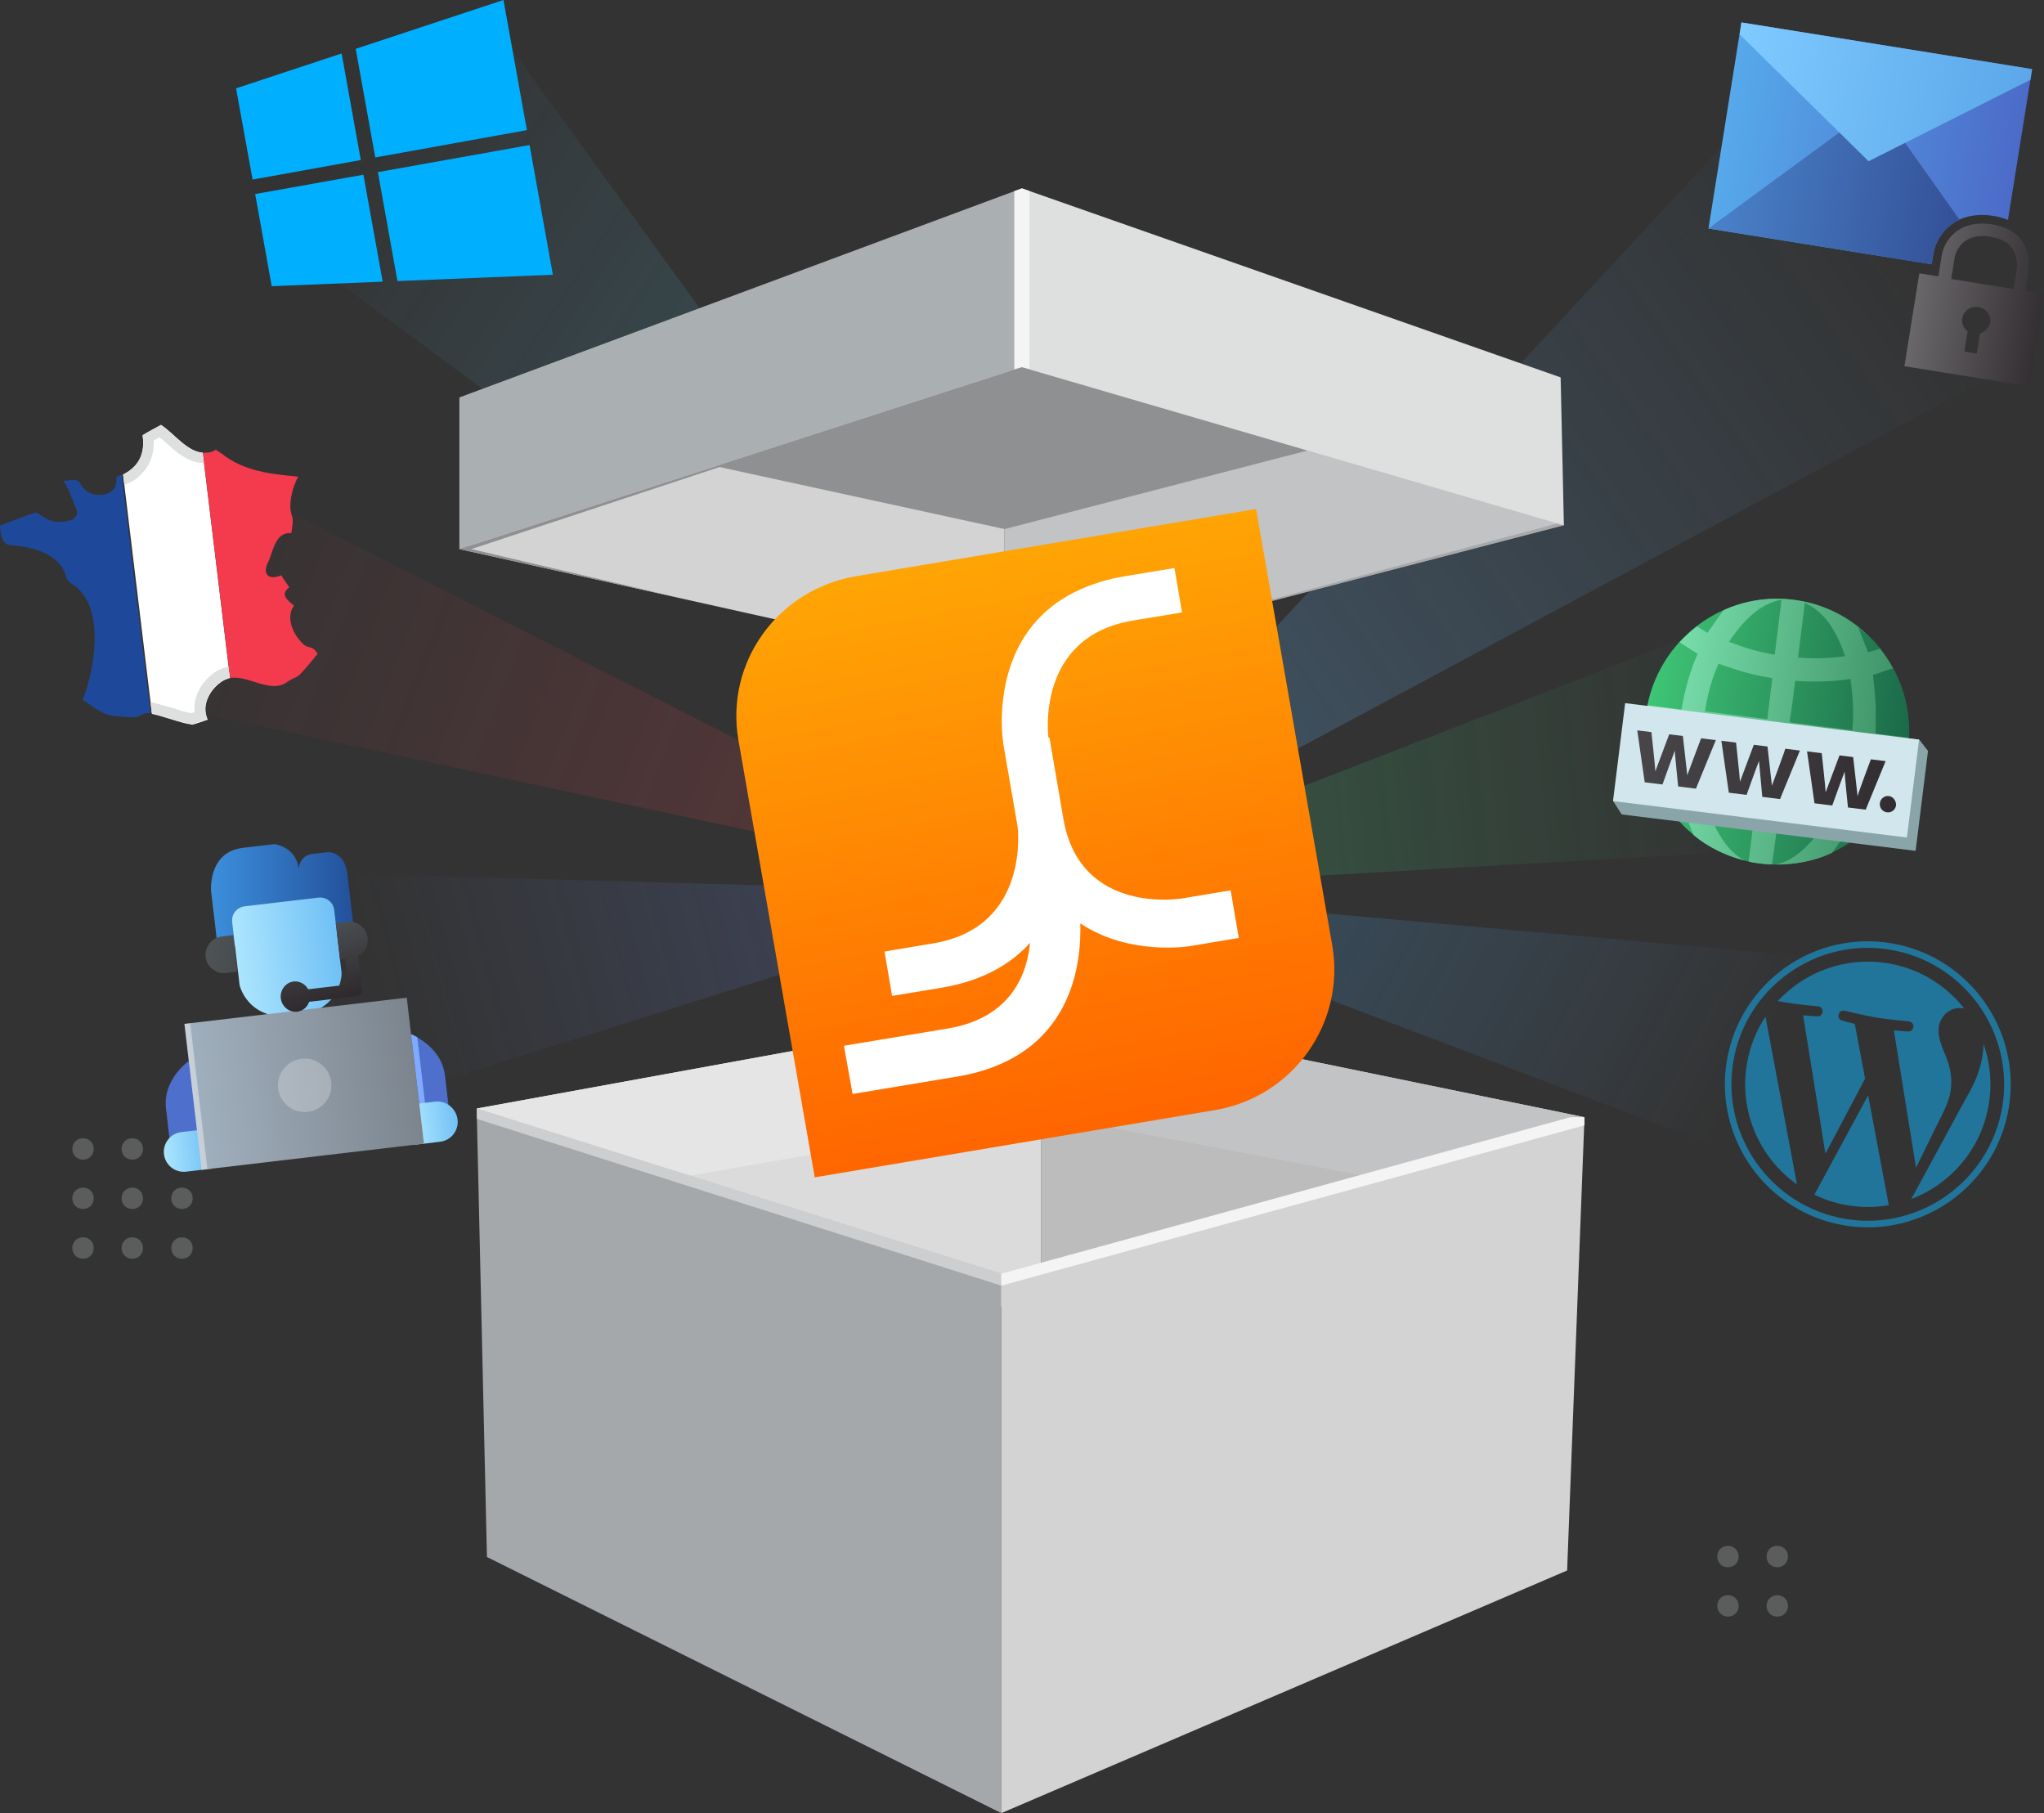 <?xml version="1.0" encoding="UTF-8"?>
<svg id="Calque_1" xmlns="http://www.w3.org/2000/svg" width="548" height="486" xmlns:xlink="http://www.w3.org/1999/xlink" version="1.1" viewBox="0 0 548 486">
  <rect x="0" y="0" width="548" height="486" fill="#333333" stroke="none"/>
  <!-- Generator: Adobe Illustrator 30.0.0, SVG Export Plug-In . SVG Version: 2.1.1 Build 123)  -->
  <defs>
    <style>
      .st0 {
        fill: url(#Dégradé_sans_nom_89);
      }

      .st0, .st1, .st2 {
        opacity: .25;
      }

      .st3 {
        fill: url(#Dégradé_sans_nom_32);
      }

      .st3, .st4, .st5, .st6, .st7 {
        opacity: .3;
      }

      .st4 {
        fill: url(#Dégradé_sans_nom_34);
      }

      .st5 {
        fill: url(#Dégradé_sans_nom_46);
      }

      .st6 {
        fill: url(#Dégradé_sans_nom_79);
      }

      .st8 {
        fill: #d3d6d9;
      }

      .st9 {
        fill: #a5a8aa;
      }

      .st10 {
        fill: url(#Dégradé_sans_nom_9);
      }

      .st11 {
        fill: url(#Dégradé_sans_nom_6);
      }

      .st12 {
        fill: url(#Dégradé_sans_nom_7);
      }

      .st13 {
        fill: url(#Dégradé_sans_nom_8);
      }

      .st14 {
        fill: #f43a4d;
      }

      .st7 {
        fill: url(#Dégradé_sans_nom_162);
      }

      .st15, .st16 {
        fill: #8e9091;
      }

      .st15, .st17 {
        opacity: .5;
      }

      .st15, .st17, .st2, .st18 {
        isolation: isolate;
      }

      .st19 {
        fill: #21759b;
      }

      .st20, .st17 {
        fill: #f4f4f4;
      }

      .st21 {
        fill: #dbdbdb;
      }

      .st22 {
        fill: #aaafb2;
      }

      .st23 {
        fill: #dee0e0;
      }

      .st24 {
        fill: #e5e5e5;
      }

      .st25 {
        fill: #1e499b;
      }

      .st26 {
        fill: url(#Dégradé_sans_nom_122);
      }

      .st27 {
        fill: url(#Dégradé_sans_nom_123);
      }

      .st28 {
        fill: url(#Dégradé_sans_nom_121);
      }

      .st29 {
        fill: url(#Dégradé_sans_nom_112);
      }

      .st30 {
        fill: url(#Dégradé_sans_nom_111);
      }

      .st31 {
        fill: #00b0ff;
      }

      .st32, .st2, .st18 {
        fill: #fff;
      }

      .st33 {
        fill: #d1e7ed;
      }

      .st34 {
        fill: #bcbcbc;
      }

      .st35 {
        fill: url(#Dégradé_sans_nom);
      }

      .st36 {
        fill: #4e6fcc;
      }

      .st37 {
        fill: url(#Dégradé_sans_nom_13);
      }

      .st38 {
        fill: url(#Dégradé_sans_nom_10);
      }

      .st39 {
        fill: url(#Dégradé_sans_nom_12);
      }

      .st40 {
        fill: url(#Dégradé_sans_nom_15);
      }

      .st41 {
        fill: url(#Dégradé_sans_nom_11);
      }

      .st42 {
        fill: url(#Dégradé_sans_nom_14);
      }

      .st43 {
        fill: url(#Dégradé_sans_nom_71);
      }

      .st44 {
        fill: url(#Dégradé_sans_nom_91);
      }

      .st45 {
        fill: url(#Dégradé_sans_nom_27);
      }

      .st46 {
        fill: url(#Dégradé_sans_nom_63);
      }

      .st47 {
        fill: url(#Dégradé_sans_nom_62);
      }

      .st48 {
        fill: url(#Dégradé_sans_nom_61);
      }

      .st49 {
        fill: #c2c3c4;
      }

      .st50 {
        fill: #80aaff;
      }

      .st51 {
        fill: #d3d3d3;
      }

      .st52 {
        fill: #8aa5aa;
      }

      .st18 {
        opacity: .4;
      }
    </style>
    <linearGradient id="Dégradé_sans_nom_89" data-name="Dégradé sans nom 89" x1="272.37" y1="246.46" x2="34.8" y2="152.8" gradientUnits="userSpaceOnUse">
      <stop offset="0" stop-color="#f44c4d" stop-opacity=".86"/>
      <stop offset="1" stop-color="#f43a4d" stop-opacity="0"/>
    </linearGradient>
    <linearGradient id="Dégradé_sans_nom_79" data-name="Dégradé sans nom 79" x1="274.69" y1="214.71" x2="99.89" y2="261.83" gradientUnits="userSpaceOnUse">
      <stop offset="0" stop-color="#607cd4"/>
      <stop offset="1" stop-color="#607cd4" stop-opacity="0"/>
    </linearGradient>
    <linearGradient id="Dégradé_sans_nom_46" data-name="Dégradé sans nom 46" x1="272.86" y1="226.74" x2="507" y2="61.38" gradientUnits="userSpaceOnUse">
      <stop offset="0" stop-color="#64b0ee"/>
      <stop offset="1" stop-color="#64b0ee" stop-opacity="0"/>
    </linearGradient>
    <linearGradient id="Dégradé_sans_nom_34" data-name="Dégradé sans nom 34" x1="272.7" y1="217.6" x2="465.96" y2="197.64" gradientUnits="userSpaceOnUse">
      <stop offset="0" stop-color="#3fc776"/>
      <stop offset="1" stop-color="#3fc776" stop-opacity="0"/>
    </linearGradient>
    <linearGradient id="Dégradé_sans_nom_32" data-name="Dégradé sans nom 32" x1="315.7" y1="208" x2="467.26" y2="290.37" gradientUnits="userSpaceOnUse">
      <stop offset="0" stop-color="#3890ca"/>
      <stop offset="1" stop-color="#5fadf6" stop-opacity="0"/>
    </linearGradient>
    <linearGradient id="Dégradé_sans_nom_162" data-name="Dégradé sans nom 162" x1="313.46" y1="185.23" x2="92.97" y2="36.6" gradientUnits="userSpaceOnUse">
      <stop offset="0" stop-color="#38b3d2"/>
      <stop offset=".13" stop-color="#3bb5d5" stop-opacity=".9"/>
      <stop offset=".41" stop-color="#45bbde" stop-opacity=".64"/>
      <stop offset=".79" stop-color="#55c5ed" stop-opacity=".23"/>
      <stop offset="1" stop-color="#5fcbf6" stop-opacity="0"/>
    </linearGradient>
    <linearGradient id="Dégradé_sans_nom_12" data-name="Dégradé sans nom 12" x1="73.66" y1="226.27" x2="73.67" y2="226.27" gradientUnits="userSpaceOnUse">
      <stop offset="0" stop-color="#3c8fdc"/>
      <stop offset="1" stop-color="#23509a"/>
    </linearGradient>
    <linearGradient id="Dégradé_sans_nom_121" data-name="Dégradé sans nom 12" x1="73.67" y1="226.27" x2="73.68" y2="226.27" xlink:href="#Dégradé_sans_nom_12"/>
    <linearGradient id="Dégradé_sans_nom_122" data-name="Dégradé sans nom 12" x1="56.58" y1="240.06" x2="94.94" y2="240.06" xlink:href="#Dégradé_sans_nom_12"/>
    <linearGradient id="Dégradé_sans_nom_123" data-name="Dégradé sans nom 12" x1="73.68" y1="226.27" x2="73.69" y2="226.27" xlink:href="#Dégradé_sans_nom_12"/>
    <linearGradient id="Dégradé_sans_nom_11" data-name="Dégradé sans nom 11" x1="42.11" y1="201.6" x2="54.18" y2="201.6" gradientTransform="translate(25.74 514.52) rotate(-6.71) scale(1 -1)" gradientUnits="userSpaceOnUse">
      <stop offset="0" stop-color="#abe5fe"/>
      <stop offset="1" stop-color="#72c1f6"/>
    </linearGradient>
    <linearGradient id="Dégradé_sans_nom_111" data-name="Dégradé sans nom 11" x1="109.23" y1="201.68" x2="121.3" y2="201.68" xlink:href="#Dégradé_sans_nom_11"/>
    <linearGradient id="Dégradé_sans_nom_112" data-name="Dégradé sans nom 11" x1="63.76" y1="258.53" x2="90.34" y2="255.6" gradientTransform="matrix(1,0,0,1,0,0)" xlink:href="#Dégradé_sans_nom_11"/>
    <linearGradient id="Dégradé_sans_nom_10" data-name="Dégradé sans nom 10" x1="51.63" y1="215.96" x2="111.58" y2="215.96" gradientTransform="translate(-.1 506.45) scale(1 -1)" gradientUnits="userSpaceOnUse">
      <stop offset="0" stop-color="#a1b0be"/>
      <stop offset="1" stop-color="#7c858e"/>
    </linearGradient>
    <linearGradient id="Dégradé_sans_nom_9" data-name="Dégradé sans nom 9" x1="60.94" y1="254.29" x2="100.53" y2="241.33" gradientTransform="translate(25.74 514.52) rotate(-6.71) scale(1 -1)" gradientUnits="userSpaceOnUse">
      <stop offset="0" stop-color="#4d5355"/>
      <stop offset="1" stop-color="#2e292d"/>
    </linearGradient>
    <linearGradient id="Dégradé_sans_nom_91" data-name="Dégradé sans nom 9" x1="83.13" y1="247.22" x2="89.67" y2="268.41" gradientTransform="matrix(1,0,0,1,0,0)" xlink:href="#Dégradé_sans_nom_9"/>
    <linearGradient id="Dégradé_sans_nom" data-name="Dégradé sans nom" x1="263.17" y1="150.8" x2="291.89" y2="300.55" gradientUnits="userSpaceOnUse">
      <stop offset="0" stop-color="#ffa405"/>
      <stop offset="1" stop-color="#f60"/>
    </linearGradient>
    <linearGradient id="Dégradé_sans_nom_27" data-name="Dégradé sans nom 27" x1="440.04" y1="190.9" x2="511.96" y2="201.23" gradientTransform="translate(625.64 -297.01) rotate(84.46)" gradientUnits="userSpaceOnUse">
      <stop offset="0" stop-color="#3fc776"/>
      <stop offset="1" stop-color="#1b6848"/>
    </linearGradient>
    <linearGradient id="Dégradé_sans_nom_7" data-name="Dégradé sans nom 7" x1="444.78" y1="161.73" x2="513.8" y2="171.24" gradientUnits="userSpaceOnUse">
      <stop offset="0" stop-color="#7fe5b3"/>
      <stop offset="1" stop-color="#3b8f62"/>
    </linearGradient>
    <linearGradient id="Dégradé_sans_nom_71" data-name="Dégradé sans nom 7" x1="440.72" y1="191.21" x2="509.75" y2="200.72" xlink:href="#Dégradé_sans_nom_7"/>
    <linearGradient id="Dégradé_sans_nom_6" data-name="Dégradé sans nom 6" x1="431.33" y1="981.55" x2="500.56" y2="981.55" gradientTransform="translate(130.7 -824.63) rotate(7.06)" gradientUnits="userSpaceOnUse">
      <stop offset="0" stop-color="#484649"/>
      <stop offset="1" stop-color="#322d31"/>
    </linearGradient>
    <linearGradient id="Dégradé_sans_nom_61" data-name="Dégradé sans nom 6" x1="431.31" y1="981.55" x2="500.54" y2="981.55" xlink:href="#Dégradé_sans_nom_6"/>
    <linearGradient id="Dégradé_sans_nom_62" data-name="Dégradé sans nom 6" x1="431.31" y1="981.55" x2="500.54" y2="981.55" xlink:href="#Dégradé_sans_nom_6"/>
    <linearGradient id="Dégradé_sans_nom_63" data-name="Dégradé sans nom 6" x1="425.27" y1="986.14" x2="501.65" y2="986.14" xlink:href="#Dégradé_sans_nom_6"/>
    <linearGradient id="Dégradé_sans_nom_15" data-name="Dégradé sans nom 15" x1="469.66" y1="379.43" x2="548.59" y2="379.43" gradientTransform="translate(-61.32 333.96) rotate(9.11) scale(1 -1)" gradientUnits="userSpaceOnUse">
      <stop offset="0" stop-color="#56a9eb"/>
      <stop offset="1" stop-color="#4c6bc8"/>
    </linearGradient>
    <linearGradient id="Dégradé_sans_nom_14" data-name="Dégradé sans nom 14" x1="469.67" y1="371.48" x2="535.77" y2="371.48" gradientTransform="translate(-61.32 333.96) rotate(9.11) scale(1 -1)" gradientUnits="userSpaceOnUse">
      <stop offset="0" stop-color="#4982c9"/>
      <stop offset="1" stop-color="#345097"/>
    </linearGradient>
    <linearGradient id="Dégradé_sans_nom_13" data-name="Dégradé sans nom 13" x1="469.66" y1="246.65" x2="548.58" y2="246.65" gradientTransform="translate(39.7 -296.37) rotate(9.11)" gradientUnits="userSpaceOnUse">
      <stop offset="0" stop-color="#7fcaff"/>
      <stop offset="1" stop-color="#5ba7e9"/>
    </linearGradient>
    <linearGradient id="Dégradé_sans_nom_8" data-name="Dégradé sans nom 8" x1="527.51" y1="156.81" x2="561.41" y2="156.81" gradientTransform="translate(17.92 -160.5) rotate(9.11)" gradientUnits="userSpaceOnUse">
      <stop offset="0" stop-color="#6a676a"/>
      <stop offset="1" stop-color="#332f33"/>
    </linearGradient>
  </defs>
  <polygon class="st0" points="278.18 239.16 50.35 123.34 27.75 185.62 278.18 239.16"/>
  <polygon class="st6" points="78.05 233.81 278.71 239.34 95.91 296.82 78.05 233.81"/>
  <polygon class="st5" points="539.09 98.22 276.13 239.16 476.17 23.64 539.09 98.22"/>
  <polygon class="st4" points="461.93 167.07 276.13 239.16 473.5 227.85 461.93 167.07"/>
  <polygon class="st3" points="500.76 257.83 277.24 237.84 476.69 313.58 500.76 257.83"/>
  <path class="st7" d="M289.08,222.35L137.4,13.51l-3.09-2.6c-24.21-2.68-71.63,16.09-62.38,50.03l18.37,14.41,198.77,147.01Z"/>
  <g>
    <path class="st19" d="M468.33,285.24c-2.13,12.84,3.49,25.18,13.44,32.24l-8.44-44.97c-2.47,3.73-4.22,8.03-5,12.73Z"/>
    <path class="st19" d="M522.93,292.65c.66-4.01-.31-7.03-1.19-9.39-1.2-2.95-2.37-5.46-1.92-8.14.49-2.98,3.22-5.38,6.4-4.85.14.02.28.06.42.1-4.89-6.25-12.04-10.76-20.49-12.16-11.33-1.89-22.26,2.27-29.52,10.11.76.15,1.47.28,2.08.39,3.39.56,8.71,1.03,8.71,1.03,1.77.19,1.55,2.79-.24,2.71,0,0-1.79-.09-3.76-.31l5.98,37.1,10.63-20.11-2.76-14.69c-1.73-.39-3.35-.88-3.35-.88-1.73-.39-1.08-3.03.65-2.64,0,0,5.29,1.3,8.47,1.83,3.39.56,8.71,1.03,8.71,1.03,1.77.19,1.55,2.79-.24,2.71,0,0-1.79-.09-3.76-.31l5.94,36.82,5.03-10.27c2.15-4.25,3.75-7.3,4.21-10.08Z"/>
    <path class="st19" d="M500.86,293.57l-14.42,26.66c2.76,1.34,5.76,2.32,8.94,2.85,3.78.63,7.51.58,11.07-.05-.06-.15-.12-.31-.16-.49l-5.44-28.98Z"/>
    <path class="st19" d="M531.8,279.81c-.03,1.06-.14,2.18-.33,3.37-.55,3.29-1.77,6.89-4.39,11.21l-14.66,27c10.57-4.02,18.79-13.39,20.77-25.36.94-5.64.37-11.18-1.39-16.23Z"/>
    <path class="st19" d="M507.03,252.83c-20.84-3.47-40.61,10.67-44.07,31.52-3.46,20.85,10.69,40.64,31.53,44.11,20.84,3.47,40.62-10.67,44.07-31.52,3.46-20.85-10.69-40.64-31.53-44.1ZM494.78,326.72c-19.89-3.31-33.38-22.19-30.09-42.08,3.3-19.89,22.16-33.39,42.05-30.08,19.89,3.31,33.38,22.19,30.08,42.08-3.3,19.9-22.16,33.39-42.05,30.08Z"/>
  </g>
  <g class="st1">
    <path class="st8" d="M463.27,414.35c-1.64,0-2.87,1.23-2.87,2.87s1.23,2.87,2.87,2.87,2.87-1.23,2.87-2.87-1.33-2.87-2.87-2.87Z"/>
    <path class="st8" d="M476.49,420.09c1.64,0,2.87-1.23,2.87-2.87s-1.23-2.87-2.87-2.87-2.87,1.23-2.87,2.87,1.23,2.87,2.87,2.87Z"/>
    <path class="st8" d="M463.27,427.58c-1.64,0-2.87,1.23-2.87,2.87s1.23,2.87,2.87,2.87,2.87-1.23,2.87-2.87-1.33-2.87-2.87-2.87Z"/>
    <path class="st8" d="M476.49,427.58c-1.64,0-2.87,1.23-2.87,2.87s1.23,2.87,2.87,2.87,2.87-1.23,2.87-2.87-1.23-2.87-2.87-2.87Z"/>
  </g>
  <g class="st1">
    <path class="st8" d="M22.26,305.1c-1.64,0-2.87,1.23-2.87,2.87s1.23,2.87,2.87,2.87,2.87-1.23,2.87-2.87-1.23-2.87-2.87-2.87Z"/>
    <path class="st8" d="M35.47,305.1c-1.64,0-2.87,1.23-2.87,2.87s1.23,2.87,2.87,2.87,2.87-1.23,2.87-2.87-1.23-2.87-2.87-2.87Z"/>
    <path class="st8" d="M48.79,305.1c-1.64,0-2.87,1.23-2.87,2.87s1.23,2.87,2.87,2.87,2.87-1.23,2.87-2.87-1.23-2.87-2.87-2.87Z"/>
    <path class="st8" d="M22.26,318.33c-1.64,0-2.87,1.23-2.87,2.87s1.23,2.87,2.87,2.87,2.87-1.23,2.87-2.87-1.23-2.87-2.87-2.87Z"/>
    <path class="st8" d="M35.47,318.33c-1.64,0-2.87,1.23-2.87,2.87s1.23,2.87,2.87,2.87,2.87-1.23,2.87-2.87-1.23-2.87-2.87-2.87Z"/>
    <path class="st8" d="M48.79,318.33c-1.64,0-2.87,1.23-2.87,2.87s1.23,2.87,2.87,2.87,2.87-1.23,2.87-2.87-1.23-2.87-2.87-2.87Z"/>
    <path class="st8" d="M22.26,331.66c-1.64,0-2.87,1.23-2.87,2.87s1.23,2.87,2.87,2.87,2.87-1.23,2.87-2.87-1.23-2.87-2.87-2.87Z"/>
    <path class="st8" d="M35.47,331.66c-1.64,0-2.87,1.23-2.87,2.87s1.23,2.87,2.87,2.87,2.87-1.23,2.87-2.87-1.23-2.87-2.87-2.87Z"/>
    <path class="st8" d="M48.79,331.66c-1.64,0-2.87,1.23-2.87,2.87s1.23,2.87,2.87,2.87,2.87-1.23,2.87-2.87-1.23-2.87-2.87-2.87Z"/>
  </g>
  <g>
    <path class="st36" d="M51.29,283.87s-7.76,5.02-6.79,13.27l1.13,9.64,8.23-.97-2.58-21.94Z"/>
    <path class="st36" d="M109.62,276.99s8.71,3.08,9.68,11.32l1.13,9.64-8.23.97-2.58-21.94Z"/>
    <path class="st50" d="M111.87,278c-.75-.34-1.35-.69-1.65-.8l2.3,19.56,1.54-.18-2.19-18.58Z"/>
    <g>
      <polygon class="st39" points="73.66 226.27 73.66 226.27 73.67 226.27 73.66 226.27"/>
      <path class="st28" d="M73.67,226.27s0,0,.01,0c0,0,0,0-.01,0Z"/>
      <path class="st26" d="M93.14,234.31c-.72-6.15-5.22-5.9-5.22-5.9,0,0-1.67.2-4.19.49-3.49.41-3.64,3.97-3.64,3.97-.69-5.87-6.44-6.61-6.44-6.61-.18.02-1.44.17-8.51,1-9.49,1.12-8.54,11.63-8.54,11.63l1.76,14.95,18.41-1.04,18.15-3.27s-1.07-9.08-1.79-15.23Z"/>
      <path class="st27" d="M73.68,226.27s.01,0,0,0h0Z"/>
    </g>
    <g>
      <path class="st41" d="M43.96,309.38c.35,2.93,3,5.03,5.93,4.68l6.7-.79-1.25-10.62-6.7.79c-2.93.35-5.02,3-4.68,5.93Z"/>
      <path class="st30" d="M116.73,295.28l-6.7.79,1.27,10.76,6.7-.79c2.93-.35,5.02-3,4.68-5.93s-3.01-5.17-5.94-4.82Z"/>
      <path class="st29" d="M91.59,260.84l-1.99-16.91c-.25-2.1-2.12-3.57-4.21-3.33l-19.82,2.34c-2.09.25-3.57,2.12-3.32,4.22l1.99,16.91s2.14,9.8,14.84,8.31c12.7-1.5,12.51-11.53,12.51-11.53Z"/>
    </g>
    <rect class="st38" x="51.56" y="270.8" width="60.01" height="39.39" transform="translate(-33.44 11.54) rotate(-6.72)"/>
    <rect class="st18" x="51.76" y="274.22" width="1.55" height="39.39" transform="translate(-34.04 8.17) rotate(-6.72)"/>
    <ellipse class="st2" cx="81.69" cy="290.91" rx="7.17" ry="7.17"/>
    <g>
      <path class="st10" d="M55.14,256.5c.31,2.65,2.81,4.63,5.46,4.31l3.07-.36-1.15-9.78-3.07.36c-2.65.31-4.62,2.81-4.31,5.47Z"/>
      <path class="st44" d="M98.55,251.38c-.31-2.65-2.81-4.63-5.46-4.31l-3.07.36,1.15,9.78,1.4-.16.81,6.85-10.75,1.27c-.72-1.33-2.25-2.28-3.92-2.09-2.09.25-3.69,2.28-3.43,4.51.26,2.24,2.29,3.84,4.38,3.59,1.54-.18,2.69-1.17,3.23-2.65l12.7-1.5c.98-.12,1.58-1.04,1.48-1.87l-1.05-8.94c1.75-.77,2.79-2.74,2.54-4.83Z"/>
    </g>
  </g>
  <g id="Calque_11" data-name="Calque_1">
    <polygon class="st21" points="127.8 297.14 279.19 269.55 279.19 354.33 127.8 297.14"/>
    <polygon class="st24" points="127.8 297.14 178.26 316.3 279.19 298.73 279.19 269.55 127.8 297.14"/>
    <polygon class="st34" points="424.79 299.46 279.19 269.55 279.19 351.43 424.79 299.46"/>
    <polygon class="st49" points="279.19 298.73 375.48 317.02 424.79 299.46 279.19 269.55 279.19 298.73"/>
    <polygon class="st49" points="419.28 140.79 269.33 179.69 269.33 95.64 407.38 126.42 419.28 140.79"/>
    <polygon class="st51" points="123.16 147.18 269.33 179.69 269.33 95.64 123.16 147.18"/>
    <polygon class="st16" points="269.33 141.81 191.89 124.97 273.97 98.4 350.54 120.76 269.33 141.81"/>
    <polygon class="st16" points="273.97 98.4 123.16 147.18 183.34 160.53 126.35 147.18 273.97 98.4"/>
    <polygon class="st15" points="419.28 140.79 417.39 140.35 269.33 179.69 419.28 140.79"/>
    <g>
      <path class="st35" d="M357.21,253.59l-20.45-117.15-107.17,18c-21.03,3.48-35.24,23.08-31.61,43.99l20.45,117.15,107.17-18c21.03-3.48,35.09-23.23,31.61-43.99Z"/>
      <path class="st32" d="M281.08,197.7s-3.63-27,22.62-31.36l13.2-2.18-2.03-11.9-13.2,2.18c-39.44,6.68-32.63,45.29-32.63,45.29l3.77,21.78s3.63,27-22.62,31.36l-13.05,2.18,2.03,11.9,13.2-2.18c11.31-1.89,18.85-6.53,23.78-12.05-.73,7.98-4.79,20.03-21.9,22.94l-27.99,4.65,2.32,12.92,27.99-4.65c31.32-5.23,33.35-30.78,33.06-41.08,13.2,8.86,29.44,6.1,29.44,6.1l13.05-2.18-2.18-12.77-13.05,2.18s-27.26,4.65-31.76-21.19l-3.77-21.92h-.29Z"/>
    </g>
    <polygon class="st9" points="268.46 341.41 268.46 486 130.55 417.34 127.8 297.14 268.46 341.41"/>
    <polygon class="st51" points="424.79 299.89 420.15 420.96 268.46 486 268.46 341.41 424.79 299.89"/>
    <polygon class="st20" points="424.79 301.64 424.79 299.46 421.02 299.46 268.46 341.41 268.46 344.61 424.79 301.64"/>
    <polygon class="st17" points="268.46 344.61 127.8 299.89 127.8 297.14 268.46 341.41 268.46 344.61"/>
    <polygon class="st23" points="418.41 101.16 419.28 140.79 273.97 98.4 273.97 50.49 418.41 101.16"/>
    <polygon class="st22" points="123.16 106.53 123.16 147.18 273.97 98.4 273.97 50.49 123.16 106.53"/>
    <polygon class="st20" points="273.97 50.49 276 51.22 276 98.84 273.97 98.4 271.94 98.98 271.94 51.22 273.97 50.49"/>
  </g>
  <g>
    <ellipse class="st45" cx="476.43" cy="196.12" rx="35.63" ry="35.46" transform="translate(235.22 651.39) rotate(-84.46)"/>
    <g>
      <path class="st12" d="M460.35,164.44c.57-.3,1.15-.58,1.74-.85,0-.01.02-.03.03-.04-.59.34-1.17.55-1.76.89Z"/>
      <path class="st43" d="M502.85,196.64c.05-2.62.1-5.24,0-7.87-.09-2.63-.46-5.17-.69-7.82,1.73-.61,3.46-1.23,5.33-1.82-1-1.92-2.18-3.58-3.49-5.27-1.15.41-2.16.7-3.16.99-.95-2.33-1.79-4.5-2.62-6.68,1,.81,2.01,1.63,2.99,2.58-5.27-5.35-12.41-9-20.42-9.99-6.65-.82-13.07.21-18.72,2.83-1.48,2.01-2.81,3.9-4.31,6.05-.9-.53-1.78-1.19-2.82-1.73-1.68,1.31-3.24,2.77-4.66,4.25,1.67,1.03,3.19,2.05,4.86,3.09-2.1,4.71-3.4,9.66-4.33,14.93-2.99-.37-5.98-.74-9.1-1.13-.25.94-.37,1.89-.49,2.84-.13,1.09-.29,2.31-.28,3.42l.14.02c2.85.35,5.95,17.72,4.23,18.2,1,1.92,2.31,3.6,3.62,5.28,1-.29,1.87-.6,2.73-.9.85,2.04,1.57,4.06,2.43,5.96,3.88,3.24,8.56,5.48,13.64,6.8-2.58-1.42-4.66-3.62-6.27-6.16-1.5-2.4-2.69-5.03-3.47-7.61.02-.14,8.39-.89,12.62-.51-.61,4.9-1.19,9.66-1.8,14.55,1.07.27,2.02.39,3.11.52s2.04.25,3.14.25c.74-4.88,1.33-9.64,1.94-14.54,4.18.79,8.19,1.84,12.13,3.44-2.08,3.47-4.53,6.48-7.85,8.83-1.51,1.06-3.14,1.84-4.99,2.3,5.25-.04,10.34-.95,14.89-3.15,1.17-1.65,2.49-3.42,3.66-5.07.76.51,1.53,1.02,2.43,1.54,1.68-1.31,3.36-2.62,4.8-4.24-1.53-1.02,5.86-17.23,8.98-16.84.27-1.07.42-2.3.56-3.38.12-.95.24-1.9.22-2.87-2.99-.37-6.11-.76-8.97-1.11ZM483.88,161.56c.65.36,1.29.71,1.94,1.07,2.29,1.53,3.99,3.4,5.37,5.64,1.5,2.4,2.57,4.88,3.47,7.61-4.21.58-8.37.76-12.6.37.59-4.76,1.19-9.66,1.82-14.69ZM473.84,192.49q-.02.14-.03.27c-5.57-.69-11.14-1.38-16.71-2.07.67-4.34,1.76-8.62,3.65-12.8,1.58.61,3.04,1.07,4.5,1.52,3.04,1.07,6.27,1.74,9.38,2.27.27.03.54.07.49.48-.42,3.4-.86,6.94-1.28,10.34ZM475.81,175.47c-4.19-.66-8.19-1.84-12.26-3.45,2.19-3.18,4.65-6.33,7.97-8.68,1.97-1.41,4.72-2.45,6.11-2.56-.61,4.9-1.21,9.79-1.82,14.69ZM496.62,195.73c-.27-.03-.41-.05-.54-.07-5.16-.64-10.33-1.28-15.62-1.94-.54-.07-.66-.22-.6-.76.52-3.11.94-6.51,1.35-9.78.02-.14.05-.41.08-.68,4.92.33,9.9.26,14.82-.51.68,4.5.94,9.09.51,13.73Z"/>
    </g>
    <polygon class="st52" points="513.58 228.07 434.78 218.3 432.47 214.7 438.1 191.51 514.52 198.22 516.9 201.28 513.58 228.07"/>
    <rect class="st33" x="433.79" y="193.24" width="79.4" height="26.45" transform="translate(29 -56.69) rotate(7.07)"/>
    <g>
      <path class="st11" d="M452.36,207.78c-.07-.56-1.18-10.5-1.18-10.5l-3.67-.45s-3.5,9.37-3.71,9.9c-.02-.97-1.05-10.49-1.05-10.49l-3.8-.47,2,13.92,4.76.59c1.27-3.57,3.15-8.72,3.33-9.11-.07.54.88,9.64.88,9.64l4.76.59,5.33-13.01-3.94-.49s-3.49,9.23-3.71,9.9Z"/>
      <path class="st48" d="M475.05,210.59c-.07-.56-1.18-10.5-1.18-10.5l-3.67-.45s-3.5,9.37-3.71,9.9c-.02-.97-1.05-10.49-1.05-10.49l-3.94-.49,2,13.92,4.76.59c1.27-3.57,3.15-8.72,3.33-9.11.07.56.88,9.64.88,9.64l4.76.59,5.33-13.01-3.94-.49c.14.02-3.35,9.25-3.57,9.91Z"/>
      <path class="st47" d="M501.59,203.52s-3.49,9.23-3.57,9.91c-.07-.56-1.18-10.5-1.18-10.5l-3.67-.45s-3.5,9.37-3.71,9.9c-.02-.97-1.05-10.49-1.05-10.49l-3.94-.49,2,13.92,4.76.59c1.27-3.57,3.15-8.72,3.33-9.11-.07.54.88,9.64.88,9.64l4.76.59,5.33-13.01-3.94-.49Z"/>
      <path class="st46" d="M506.44,213.38c-1.22-.15-2.29.68-2.44,1.91s.68,2.29,1.9,2.45,2.29-.68,2.44-1.91c.02-1.24-.82-2.31-1.9-2.45Z"/>
    </g>
  </g>
  <g>
    <path class="st40" d="M518.34,67.98c.8-4.98,5.75-11.77,16.15-10.1,1.36.22,2.69.59,3.85,1.08l6.47-40.44-77.93-12.5-8.84,55.23,59.84,9.6.46-2.87Z"/>
    <path class="st42" d="M518.34,67.98c.51-3.17,2.69-7.15,7.02-9.09l-21.95-30.92-45.37,33.27,59.84,9.6.46-2.87Z"/>
    <polygon class="st37" points="466.38 9.19 500.97 43.22 544.36 21.39 544.81 18.52 466.89 6.02 466.38 9.19"/>
    <path class="st13" d="M543.03,77.98l.85-5.28c.02-.15.72-4.53-1.78-8.18-1.65-2.28-4.49-3.82-7.96-4.37-9.35-1.5-12.97,4.73-13.53,8.2l-.92,5.73-5.12-.82-3.99,24.9,33.46,5.37,3.96-24.75-4.97-.8ZM524.05,69.05c.1-.6,1.41-6.89,9.55-5.59,2.71.44,4.58,1.35,5.72,2.93,1.9,2.63,1.42,5.64,1.39,5.79l-.85,5.28-16.73-2.68.92-5.73ZM530.85,89.33l-.87,5.43-3.32-.53.87-5.43c-1.11-.8-1.67-2.13-1.45-3.48.31-1.96,2.24-3.36,4.35-3.02,1.96.31,3.5,2.26,3.19,4.23-.52,1.31-1.49,2.55-2.77,2.81Z"/>
  </g>
  <path class="st25" d="M32.61,127.2c-.37.32-1.04.4-1.4.71.06.53.12,2.15-.81,3.35-2.06,2.01-6.91,2.19-8.87-1.64-.74-1.67-3.05-.58-4.57-.8,1.31,1.88,2.13,4.22,2.93,6.29.4,1.04,1.21,2.16.52,3.19-.35.45-.7.9-1.36,1.11-4.19,1.18-6.07.19-9.03-1.89-.15-.12-.43-.22-.82-.04-2.99,1.04-6.23,2.24-9.2,3.42.11,2.02.33,4.98,2.8,5.22,4.92.35,12.82,1.84,14.78,7.98.11.94.61,1.69,1.64,2.38,9.5,5.77,5.97,23.68,2.94,31.1,6.79,4.6,5.94,4.3,13.97,4.68,1.6-.19,2.52-1.53,4.21-1.05l-7.72-64.01h0Z"/>
  <path class="st32" d="M54.37,121.36c-4.23-.3-7.67-5.17-11.19-7.46-1.65.88-3.31,1.76-4.95,2.77.73,4.93-1.02,8.39-5.23,10.53l7.74,64.14c3.9.88,7.33,2.37,10.78,2.9,1.32-.29,2.74-.87,4.17-1.32-2.4-5.27,2.78-10.64,5.97-11.16l-7.29-60.4h0Z"/>
  <path class="st14" d="M77.84,136.28c-.06-2.7.56-5.49,2.09-8.52-6.99-.65-14.52-1.36-20.52-6.2-.58-.34-1.03-.69-1.61-1.03-.99.8-2.2.81-3.42.82l7.29,60.4c5.04-.88,10.82,4.39,15.42.98.87-.65,2.17-1.08,2.93-1.57,1.46-1.4,2.75-3.04,4.05-4.56.32-.72,1.61-1.28.72-1.85-1.16-1.76-2.55-.91-3.66-2.27-2.76-2.65-4.52-7.18-2.31-10.16-1.65-1.29-3.89-3.05-1.26-4.86-.51-.89-1.62-2.24-2.15-3.26-3.74,1.54-5.22-.59-3.32-3.94,1.25-3.13,1.92-7.69,6.02-7.37.21-1.65.68-3.34.1-4.76-.25-.92-.29-1.32-.36-1.85h0Z"/>
  <path class="st23" d="M43.18,113.9c-1.65.88-3.31,1.76-4.95,2.77.73,4.93-1.02,8.39-5.23,10.53l.32,2.67c1.84-.49,2.82-1.29,2.82-1.29,3.5-2.46,5.23-6.06,5.1-10.51.5-.33,1.02-.53,1.52-.86.6.47,1.2.94,1.81,1.54,2.13,1.91,4.4,3.94,7.08,4.84,2.12.69,3.03.45,3.03.45l6.59,54.65c-1.07.13-2.86,1.02-2.86,1.02-1.91,1.04-3.85,2.91-4.94,5.07-1.11,2.03-1.53,4.12-1.29,6.12-.27.03-.65.21-.92.25-1.52-.22-3.07-.71-4.63-1.34-.42-.09-.7-.19-1.12-.27l-5.18-1.41.37,3.07c3.9.88,7.33,2.37,10.78,2.9,1.32-.29,2.74-.87,4.17-1.32-2.4-5.27,2.78-10.64,5.97-11.16l-7.27-60.27c-4.23-.3-7.65-5.04-11.19-7.46Z"/>
  <path class="st31" d="M97.44,46.83l-29.03,5.18,4.44,24.7,29.74-1.21-5.16-28.67ZM101.31,46.14l5.25,29.2,41.66-1.7-6.24-34.76-40.67,7.26ZM91.59,14.33l-28.3,9.35,4.43,24.45,29.01-5.23-5.14-28.57ZM95.37,13.09l5.24,29.12,40.65-7.33L134.98,0l-39.61,13.09Z"/>
</svg>